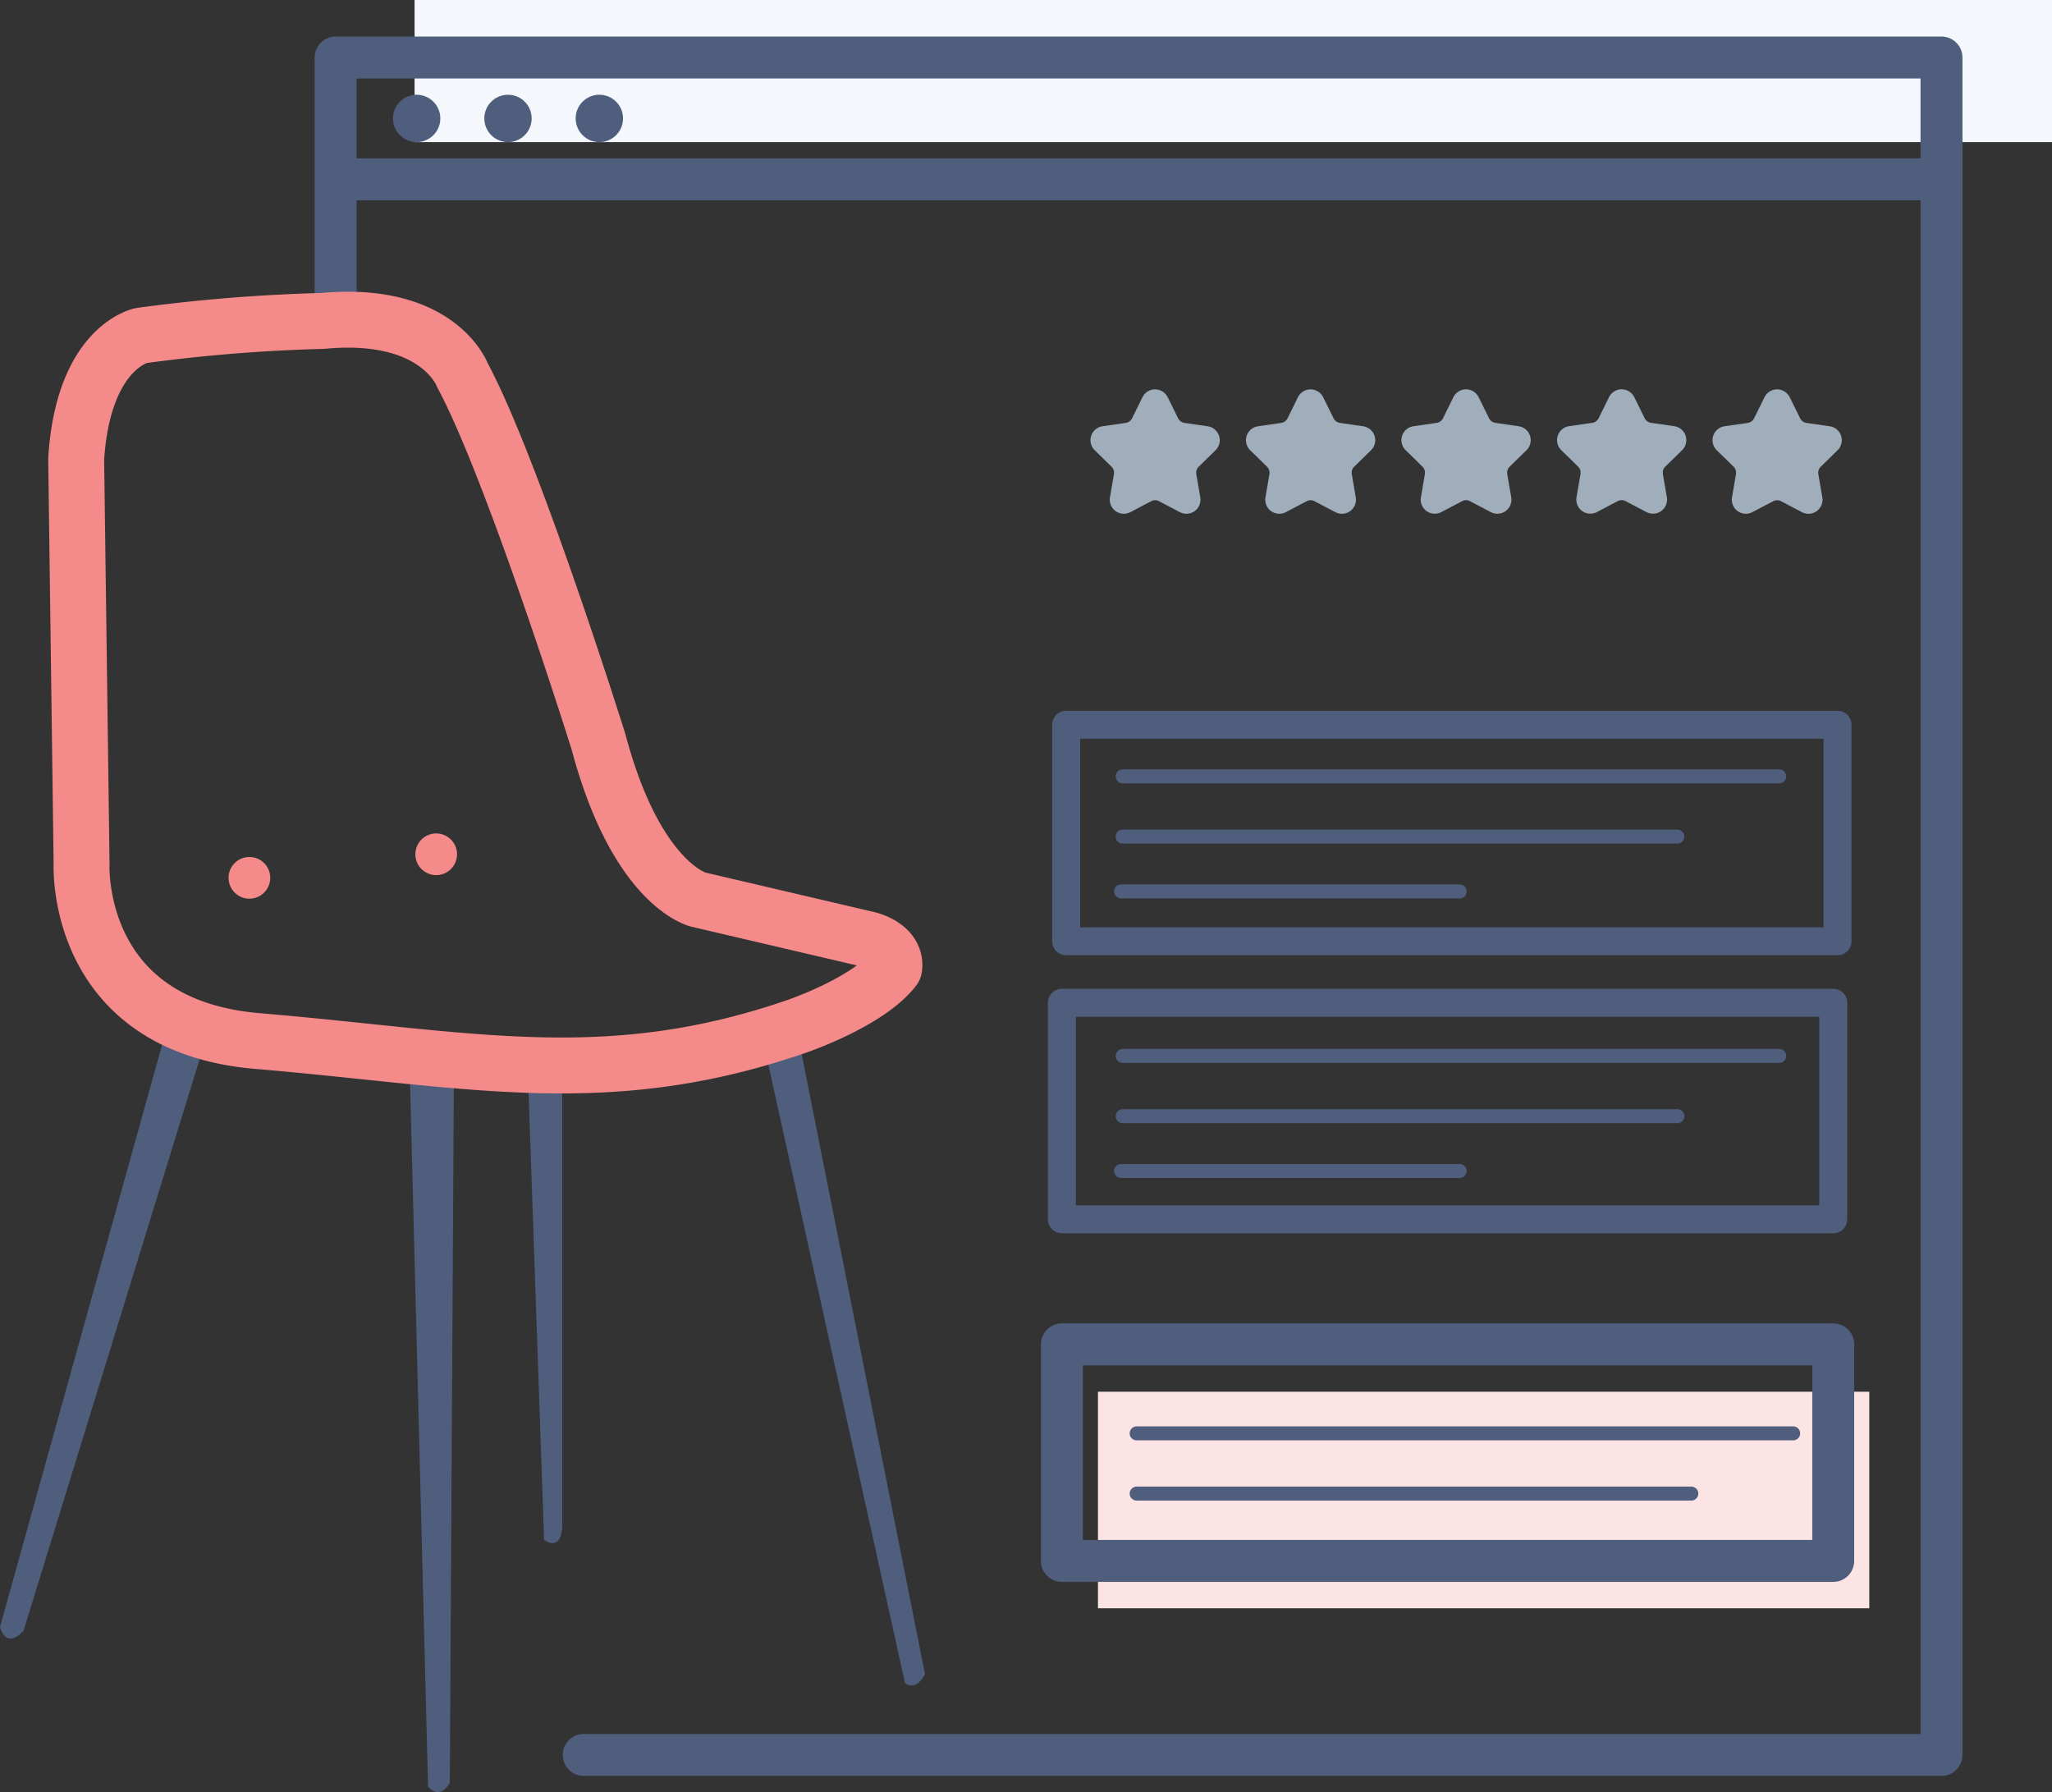 <svg id="Page-1" xmlns="http://www.w3.org/2000/svg" width="146.811" height="128.201" viewBox="0 0 146.811 128.201">
  <rect x="0" y="0" width="146.811" height="128.201" fill="#333333" stroke="none"/>
  <g id="pixel1" transform="translate(-14.222)">
    <g id="Group-4">
      <rect id="Rectangle" width="55.186" height="15.491" transform="translate(92.776 99.561)" fill="#fde4e4"/>
      <rect id="Rectangle-2" data-name="Rectangle" width="117.15" height="10.166" transform="translate(43.883)" fill="#f4f7fc"/>
      <path id="Path" d="M41.687,24.705V5.77H156.579V127.2H59.437" transform="translate(-3.452 -1.655)" fill="none" stroke="#505e7e" stroke-linecap="round" stroke-linejoin="round" stroke-width="3" fill-rule="evenodd"/>
      <rect id="Rectangle-3" data-name="Rectangle" width="55.186" height="15.491" transform="translate(90.195 96.173)" fill="none" stroke="#505e7e" stroke-linecap="round" stroke-linejoin="round" stroke-width="3"/>
      <rect id="Rectangle-4" data-name="Rectangle" width="55.186" height="15.491" transform="translate(90.195 71.736)" fill="none" stroke="#505e7e" stroke-linecap="round" stroke-linejoin="round" stroke-width="2"/>
      <rect id="Rectangle-5" data-name="Rectangle" width="55.186" height="15.491" transform="translate(90.501 51.846)" fill="none" stroke="#505e7e" stroke-linecap="round" stroke-linejoin="round" stroke-width="2"/>
      <line id="Path-2" data-name="Path" x2="114.73" transform="translate(38.316 12.829)" fill="none" stroke="#505e7e" stroke-linecap="round" stroke-linejoin="round" stroke-width="3"/>
      <g id="Group" transform="translate(42.338 6.777)">
        <circle id="Oval" cx="1.694" cy="1.694" r="1.694" transform="translate(0 0.001)" fill="#505e7e"/>
        <circle id="Oval-2" data-name="Oval" cx="1.694" cy="1.694" r="1.694" transform="translate(6.535 0.001)" fill="#505e7e"/>
        <circle id="Oval-3" data-name="Oval" cx="1.695" cy="1.695" r="1.695" transform="translate(13.07 0)" fill="#505e7e"/>
      </g>
    </g>
    <g id="Group_823" data-name="Group 823" transform="translate(92.235 27.847)">
      <g id="_01_Star_fill" data-name="01 Star_fill" transform="translate(0 0.006)">
        <path id="Path_2755" data-name="Path 2755" d="M25.518.559l.744,1.509a.605.605,0,0,0,.456.331l1.665.242a1.006,1.006,0,0,1,.557,1.715l-1.2,1.174a.605.605,0,0,0-.174.536l.284,1.658a1.006,1.006,0,0,1-1.459,1.06L24.9,8a.6.6,0,0,0-.563,0l-1.489.783a1.006,1.006,0,0,1-1.459-1.06l.284-1.658A.605.605,0,0,0,21.5,5.53l-1.2-1.174A1.006,1.006,0,0,1,20.85,2.64L22.515,2.4a.605.605,0,0,0,.456-.331L23.715.558a1.005,1.005,0,0,1,1.8,0Z" transform="translate(-19.989 0.002)" fill="#a0aebc"/>
      </g>
      <g id="_01_Star_fill-2" data-name="01 Star_fill" transform="translate(11.124 0.006)">
        <path id="Path_2755-2" data-name="Path 2755" d="M25.518.559l.744,1.509a.605.605,0,0,0,.456.331l1.665.242a1.006,1.006,0,0,1,.557,1.715l-1.2,1.174a.605.605,0,0,0-.174.536l.284,1.658a1.006,1.006,0,0,1-1.459,1.06L24.9,8a.6.6,0,0,0-.563,0l-1.489.783a1.006,1.006,0,0,1-1.459-1.06l.284-1.658A.605.605,0,0,0,21.5,5.53l-1.2-1.174A1.006,1.006,0,0,1,20.85,2.64L22.515,2.4a.605.605,0,0,0,.456-.331L23.715.558a1.005,1.005,0,0,1,1.8,0Z" transform="translate(-19.989 0.002)" fill="#a0aebc"/>
      </g>
      <g id="_01_Star_fill-3" data-name="01 Star_fill" transform="translate(22.247 0.003)">
        <path id="Path_2755-3" data-name="Path 2755" d="M25.518.559l.744,1.509a.605.605,0,0,0,.456.331l1.665.242a1.006,1.006,0,0,1,.557,1.715l-1.2,1.174a.605.605,0,0,0-.174.536l.284,1.658a1.006,1.006,0,0,1-1.459,1.06L24.9,8a.6.6,0,0,0-.563,0l-1.489.783a1.006,1.006,0,0,1-1.459-1.06l.284-1.658A.605.605,0,0,0,21.5,5.53l-1.2-1.174A1.006,1.006,0,0,1,20.85,2.64L22.515,2.4a.605.605,0,0,0,.456-.331L23.715.558a1.005,1.005,0,0,1,1.8,0Z" transform="translate(-19.989 0.002)" fill="#a0aebc"/>
      </g>
      <g id="_01_Star_fill-4" data-name="01 Star_fill" transform="translate(33.381 0)">
        <path id="Path_2755-4" data-name="Path 2755" d="M25.518.559l.744,1.509a.605.605,0,0,0,.456.331l1.665.242a1.006,1.006,0,0,1,.557,1.715l-1.2,1.174a.605.605,0,0,0-.174.536l.284,1.658a1.006,1.006,0,0,1-1.459,1.06L24.9,8a.6.6,0,0,0-.563,0l-1.489.783a1.006,1.006,0,0,1-1.459-1.06l.284-1.658A.605.605,0,0,0,21.5,5.53l-1.2-1.174A1.006,1.006,0,0,1,20.85,2.64L22.515,2.4a.605.605,0,0,0,.456-.331L23.715.558a1.005,1.005,0,0,1,1.8,0Z" transform="translate(-19.989 0.002)" fill="#a0aebc"/>
      </g>
      <g id="_01_Star_fill-5" data-name="01 Star_fill" transform="translate(44.504 0.006)">
        <path id="Path_2755-5" data-name="Path 2755" d="M25.518.559l.744,1.509a.605.605,0,0,0,.456.331l1.665.242a1.006,1.006,0,0,1,.557,1.715l-1.2,1.174a.605.605,0,0,0-.174.536l.284,1.658a1.006,1.006,0,0,1-1.459,1.06L24.9,8a.6.6,0,0,0-.563,0l-1.489.783a1.006,1.006,0,0,1-1.459-1.06l.284-1.658A.605.605,0,0,0,21.5,5.53l-1.2-1.174A1.006,1.006,0,0,1,20.85,2.64L22.515,2.4a.605.605,0,0,0,.456-.331L23.715.558a1.005,1.005,0,0,1,1.8,0Z" transform="translate(-19.989 0.002)" fill="#a0aebc"/>
      </g>
    </g>
  </g>
  <g id="Group-2" data-name="Group" transform="translate(0 22.875)">
    <circle id="Oval-4" data-name="Oval" cx="1.492" cy="1.492" r="1.492" transform="translate(16.351 38.431)" fill="#f58a8a"/>
    <circle id="Oval-5" data-name="Oval" cx="1.492" cy="1.492" r="1.492" transform="translate(29.716 36.746)" fill="#f58a8a"/>
    <path id="Path-3" data-name="Path" d="M12.927,34.555.86,77.894s.389,1.687,1.687.26L15.663,35.587" transform="translate(-0.86 15.621)" fill="#505e7e"/>
    <path id="Path-4" data-name="Path" d="M20.505,36.6l1.323,51.708s.777,1.038,1.556-.261l.294-51.231" transform="translate(8.798 16.626)" fill="#505e7e"/>
    <path id="Path-5" data-name="Path" d="M37.483,35.984l10.122,45.8s.777.652,1.427-.65L39.819,34.813" transform="translate(17.145 15.748)" fill="#505e7e"/>
    <path id="Path-6" data-name="Path" d="M26.176,36.9,27.341,70.51s1.168.908,1.3-.908V37.293" transform="translate(11.586 16.775)" fill="#505e7e"/>
    <path id="Path-7" data-name="Path" d="M9.186,2.042s-4.151.777-4.672,8.823L4.9,39.8S4.275,51.4,17.49,52.515c15.286,1.293,24.94,3.643,38.539-1.038,0,0,5.155-1.738,7-4.153,0,0,.391-1.427-1.817-2.076l-12.2-2.855S44.609,41.355,41.882,31.1c0,0-6.1-19.464-9.73-26.211,0,0-1.687-4.669-9.992-3.89A119.15,119.15,0,0,0,9.186,2.042Z" transform="translate(0.936 -0.916)" fill="none" stroke="#f58a8a" stroke-linecap="round" stroke-linejoin="round" stroke-width="4" fill-rule="evenodd"/>
  </g>
  <g id="Group_1567" data-name="Group 1567" transform="translate(80.208 55.926)">
    <line id="Path-8" data-name="Path" x2="46.972" transform="translate(0.114 -0.387)" fill="none" stroke="#505e7e" stroke-linecap="round" stroke-linejoin="round" stroke-width="1"/>
    <path id="Path-9" data-name="Path" d="M0,0H39.685" transform="translate(0.114 3.922)" fill="none" stroke="#505e7e" stroke-linecap="round" stroke-width="1"/>
    <line id="Path-10" data-name="Path" x2="24.226" transform="translate(0 7.844)" fill="none" stroke="#505e7e" stroke-linecap="round" stroke-linejoin="round" stroke-width="1"/>
  </g>
  <g id="Group_1568" data-name="Group 1568" transform="translate(80.208 75.926)">
    <line id="Path-11" data-name="Path" x2="46.972" transform="translate(0.114 -0.387)" fill="none" stroke="#505e7e" stroke-linecap="round" stroke-linejoin="round" stroke-width="1"/>
    <path id="Path-12" data-name="Path" d="M0,0H39.685" transform="translate(0.114 3.922)" fill="none" stroke="#505e7e" stroke-linecap="round" stroke-width="1"/>
    <line id="Path-13" data-name="Path" x2="24.226" transform="translate(0 7.844)" fill="none" stroke="#505e7e" stroke-linecap="round" stroke-linejoin="round" stroke-width="1"/>
  </g>
  <g id="Group_1569" data-name="Group 1569" transform="translate(81.208 102.926)">
    <line id="Path-14" data-name="Path" x2="46.972" transform="translate(0.114 -0.387)" fill="none" stroke="#505e7e" stroke-linecap="round" stroke-linejoin="round" stroke-width="1"/>
    <path id="Path-15" data-name="Path" d="M0,0H39.685" transform="translate(0.114 3.922)" fill="none" stroke="#505e7e" stroke-linecap="round" stroke-width="1"/>
    <line id="Path-16" data-name="Path" x2="24.226" transform="translate(0 7.844)" fill="none" stroke="#505e7e" stroke-linecap="round" stroke-linejoin="round" stroke-width="1"/>
  </g>
</svg>
